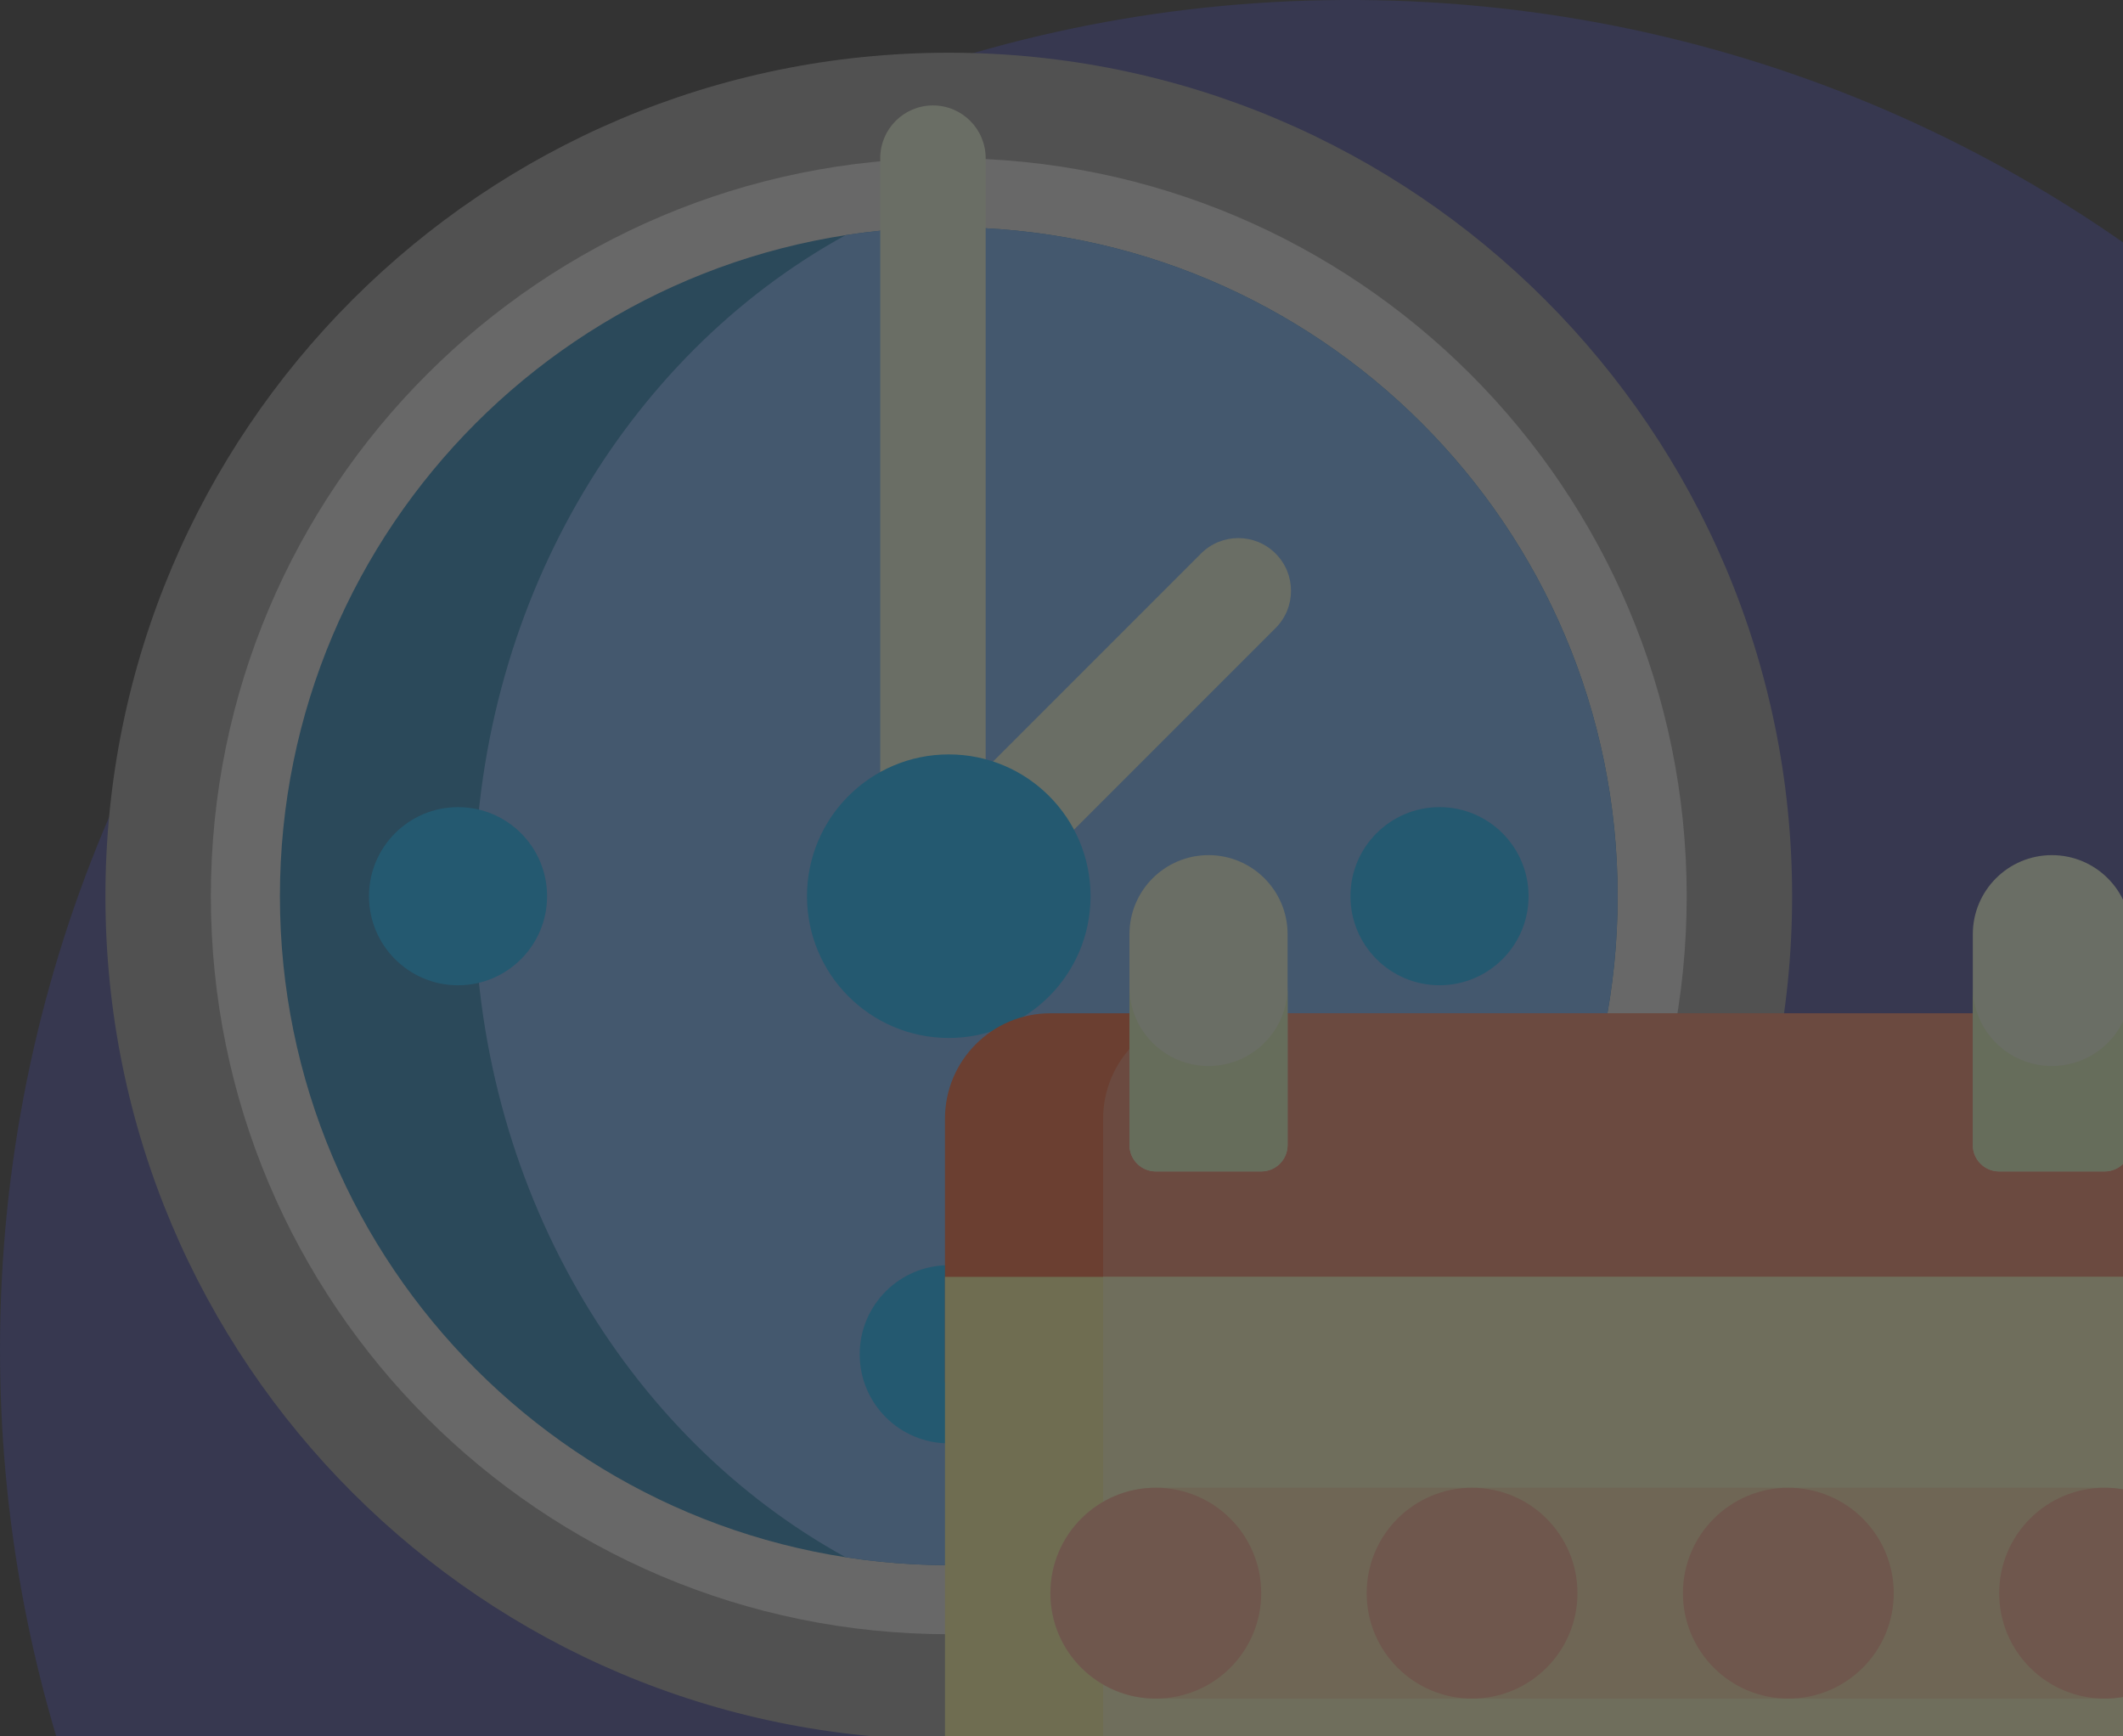 <svg width="236" height="193" viewBox="0 0 236 193" fill="none" xmlns="http://www.w3.org/2000/svg">
<rect x="0" y="0" width="236" height="193" fill="#333333" stroke="none"/>
<g opacity="0.3" clip-path="url(#clip0)">
<path d="M128.906 293.123C128.906 295.989 126.313 298.154 123.493 297.653C53.295 285.133 0 223.795 0 149.999C0 68.091 65.65 1.519 147.201 0.024C231.129 -1.512 299.627 65.381 299.998 149.324C300.135 180.145 290.968 208.815 275.155 232.698C274.459 233.751 273.273 234.374 272.012 234.374H128.906V293.123Z" fill="#3F4393"/>
<path d="M199.219 99.609C199.219 151.387 157.246 193.359 105.469 193.359C53.691 193.359 11.719 151.387 11.719 99.609C11.719 47.834 53.691 5.859 105.469 5.859C157.246 5.859 199.219 47.834 199.219 99.609Z" fill="#979797"/>
<path d="M187.5 99.609C187.5 144.914 150.774 181.641 105.469 181.641C60.164 181.641 23.438 144.914 23.438 99.609C23.438 54.304 60.164 17.578 105.469 17.578C150.774 17.578 187.5 54.304 187.5 99.609Z" fill="#E3E3E3"/>
<path d="M179.824 99.61C179.824 140.674 146.533 173.965 105.469 173.965C64.406 173.965 31.117 140.674 31.117 99.61C31.117 58.546 64.406 25.258 105.469 25.258C146.533 25.258 179.824 58.546 179.824 99.61Z" fill="#167BB4"/>
<path d="M105.469 173.965C101.566 173.965 97.735 173.66 93.995 173.081C69.539 159.648 52.734 131.798 52.734 99.61C52.734 67.425 69.539 39.572 93.995 26.139C97.735 25.56 101.566 25.258 105.469 25.258C146.532 25.258 179.821 58.546 179.821 99.61C179.821 140.674 146.532 173.965 105.469 173.965Z" fill="#6DAEF7"/>
<path d="M115.369 150.527C115.369 155.995 110.936 160.426 105.468 160.426C100 160.426 95.566 155.995 95.566 150.527C95.566 145.059 100 140.626 105.468 140.626C110.936 140.626 115.369 145.059 115.369 150.527ZM160.022 89.711C154.554 89.711 150.12 94.142 150.12 99.61C150.12 105.078 154.554 109.509 160.022 109.509C165.49 109.509 169.921 105.078 169.921 99.61C169.921 94.142 165.488 89.711 160.022 89.711Z" fill="#00B2FF"/>
<path d="M141.796 69.811L106.432 105.173C104.143 107.462 100.433 107.462 98.146 105.173C95.858 102.887 95.858 99.177 98.146 96.888L98.535 96.497C98.1 95.677 97.851 94.743 97.851 93.75V17.578C97.851 14.342 100.474 11.719 103.71 11.719C106.947 11.719 109.57 14.342 109.57 17.578V85.465L133.511 61.523C135.8 59.237 139.508 59.237 141.796 61.523C144.085 63.812 144.085 67.522 141.796 69.811Z" fill="#ECF8D9"/>
<path d="M60.816 99.61C60.816 105.078 56.383 109.512 50.915 109.512C45.447 109.512 41.016 105.078 41.016 99.61C41.016 94.142 45.449 89.711 50.917 89.711C56.385 89.711 60.816 94.142 60.816 99.61ZM105.469 83.852C96.764 83.852 89.708 90.906 89.708 99.61C89.708 108.314 96.764 115.369 105.469 115.369C114.173 115.369 121.23 108.314 121.23 99.61C121.23 90.906 114.173 83.852 105.469 83.852Z" fill="#00B2FF"/>
<path d="M257.391 153.641H105.047V124.344C105.047 117.871 110.293 112.625 116.766 112.625H245.672C252.145 112.625 257.391 117.871 257.391 124.344V153.641Z" fill="#ED592A"/>
<path d="M257.391 153.641H122.625V124.344C122.625 117.871 127.871 112.625 134.344 112.625H245.672C252.145 112.625 257.391 117.871 257.391 124.344V153.641Z" fill="#EE805D"/>
<path d="M257.391 204.333C230.575 245.09 184.435 272 132 272C122.797 272 113.79 271.167 105.047 269.581V141.922H257.391V204.333Z" fill="#FCF498"/>
<path d="M122.625 271.702V141.922H257.391V204.336C230.575 245.09 184.435 272 132 272C128.851 272 125.726 271.895 122.625 271.702Z" fill="#FDF7BD"/>
<path d="M143.133 103.836V127.273C143.133 128.892 141.821 130.203 140.203 130.203H128.484C126.866 130.203 125.555 128.892 125.555 127.273V103.836C125.555 98.984 129.489 95.047 134.344 95.047C139.198 95.047 143.133 98.981 143.133 103.836ZM228.094 95.047C223.239 95.047 219.305 98.984 219.305 103.836V127.273C219.305 128.892 220.616 130.203 222.234 130.203H233.953C235.571 130.203 236.883 128.892 236.883 127.273V103.836C236.883 98.981 232.948 95.047 228.094 95.047Z" fill="#ECF8D9"/>
<path d="M143.133 109.695V127.273C143.133 128.892 141.821 130.203 140.203 130.203H128.484C126.866 130.203 125.555 128.892 125.555 127.273V109.695C125.555 114.55 129.489 118.484 134.344 118.484C139.198 118.484 143.133 114.55 143.133 109.695ZM228.094 118.484C223.239 118.484 219.305 114.55 219.305 109.695V127.273C219.305 128.892 220.616 130.203 222.234 130.203H233.953C235.571 130.203 236.883 128.892 236.883 127.273V109.695C236.883 114.55 232.948 118.484 228.094 118.484Z" fill="#DDF4BA"/>
<path d="M116.766 177.078C116.766 170.605 122.012 165.359 128.484 165.359H233.953C240.426 165.359 245.672 170.605 245.672 177.078C245.672 183.551 240.426 188.797 233.953 188.797H128.484C122.012 188.797 116.766 183.551 116.766 177.078ZM163.641 200.516H128.484C122.012 200.516 116.766 205.762 116.766 212.234C116.766 218.707 122.012 223.953 128.484 223.953H163.641C170.113 223.953 175.359 218.707 175.359 212.234C175.359 205.762 170.113 200.516 163.641 200.516ZM233.953 200.516C227.48 200.516 222.234 205.762 222.234 212.234C222.234 218.707 227.48 223.953 233.953 223.953C240.426 223.953 245.672 218.707 245.672 212.234C245.672 205.762 240.426 200.516 233.953 200.516ZM128.484 235.672C122.012 235.672 116.766 240.918 116.766 247.391C116.766 253.863 122.012 259.109 128.484 259.109C134.957 259.109 140.203 253.863 140.203 247.391C140.203 240.918 134.957 235.672 128.484 235.672ZM163.641 235.672C157.168 235.672 151.922 240.918 151.922 247.391C151.922 253.863 157.168 259.109 163.641 259.109C170.113 259.109 175.359 253.863 175.359 247.391C175.359 240.918 170.113 235.672 163.641 235.672ZM198.797 235.672C192.324 235.672 187.078 240.918 187.078 247.391C187.078 252.392 190.216 256.649 194.627 258.331C199.999 255.859 205.201 253.083 210.209 250.016C210.403 249.171 210.516 248.295 210.516 247.391C210.516 240.918 205.27 235.672 198.797 235.672ZM198.797 200.516C192.324 200.516 187.078 205.762 187.078 212.234C187.078 218.707 192.324 223.953 198.797 223.953C205.27 223.953 210.516 218.707 210.516 212.234C210.516 205.762 205.27 200.516 198.797 200.516Z" fill="#FDDFA6"/>
<path d="M140.203 177.078C140.203 183.551 134.957 188.797 128.484 188.797C122.012 188.797 116.766 183.551 116.766 177.078C116.766 170.605 122.012 165.359 128.484 165.359C134.957 165.359 140.203 170.605 140.203 177.078ZM163.641 165.359C157.168 165.359 151.922 170.605 151.922 177.078C151.922 183.551 157.168 188.797 163.641 188.797C170.113 188.797 175.359 183.551 175.359 177.078C175.359 170.605 170.113 165.359 163.641 165.359ZM198.797 165.359C192.324 165.359 187.078 170.605 187.078 177.078C187.078 183.551 192.324 188.797 198.797 188.797C205.27 188.797 210.516 183.551 210.516 177.078C210.516 170.605 205.27 165.359 198.797 165.359ZM233.953 165.359C227.48 165.359 222.234 170.605 222.234 177.078C222.234 183.551 227.48 188.797 233.953 188.797C240.426 188.797 245.672 183.551 245.672 177.078C245.672 170.605 240.426 165.359 233.953 165.359ZM128.484 200.516C122.012 200.516 116.766 205.762 116.766 212.234C116.766 218.707 122.012 223.953 128.484 223.953C134.957 223.953 140.203 218.707 140.203 212.234C140.203 205.762 134.957 200.516 128.484 200.516ZM163.641 200.516C157.168 200.516 151.922 205.762 151.922 212.234C151.922 218.707 157.168 223.953 163.641 223.953C170.113 223.953 175.359 218.707 175.359 212.234C175.359 205.762 170.113 200.516 163.641 200.516Z" fill="#FDAC89"/>
</g>
<defs>
<clipPath id="clip0">
<rect width="300" height="300" fill="white"/>
</clipPath>
</defs>
</svg>
